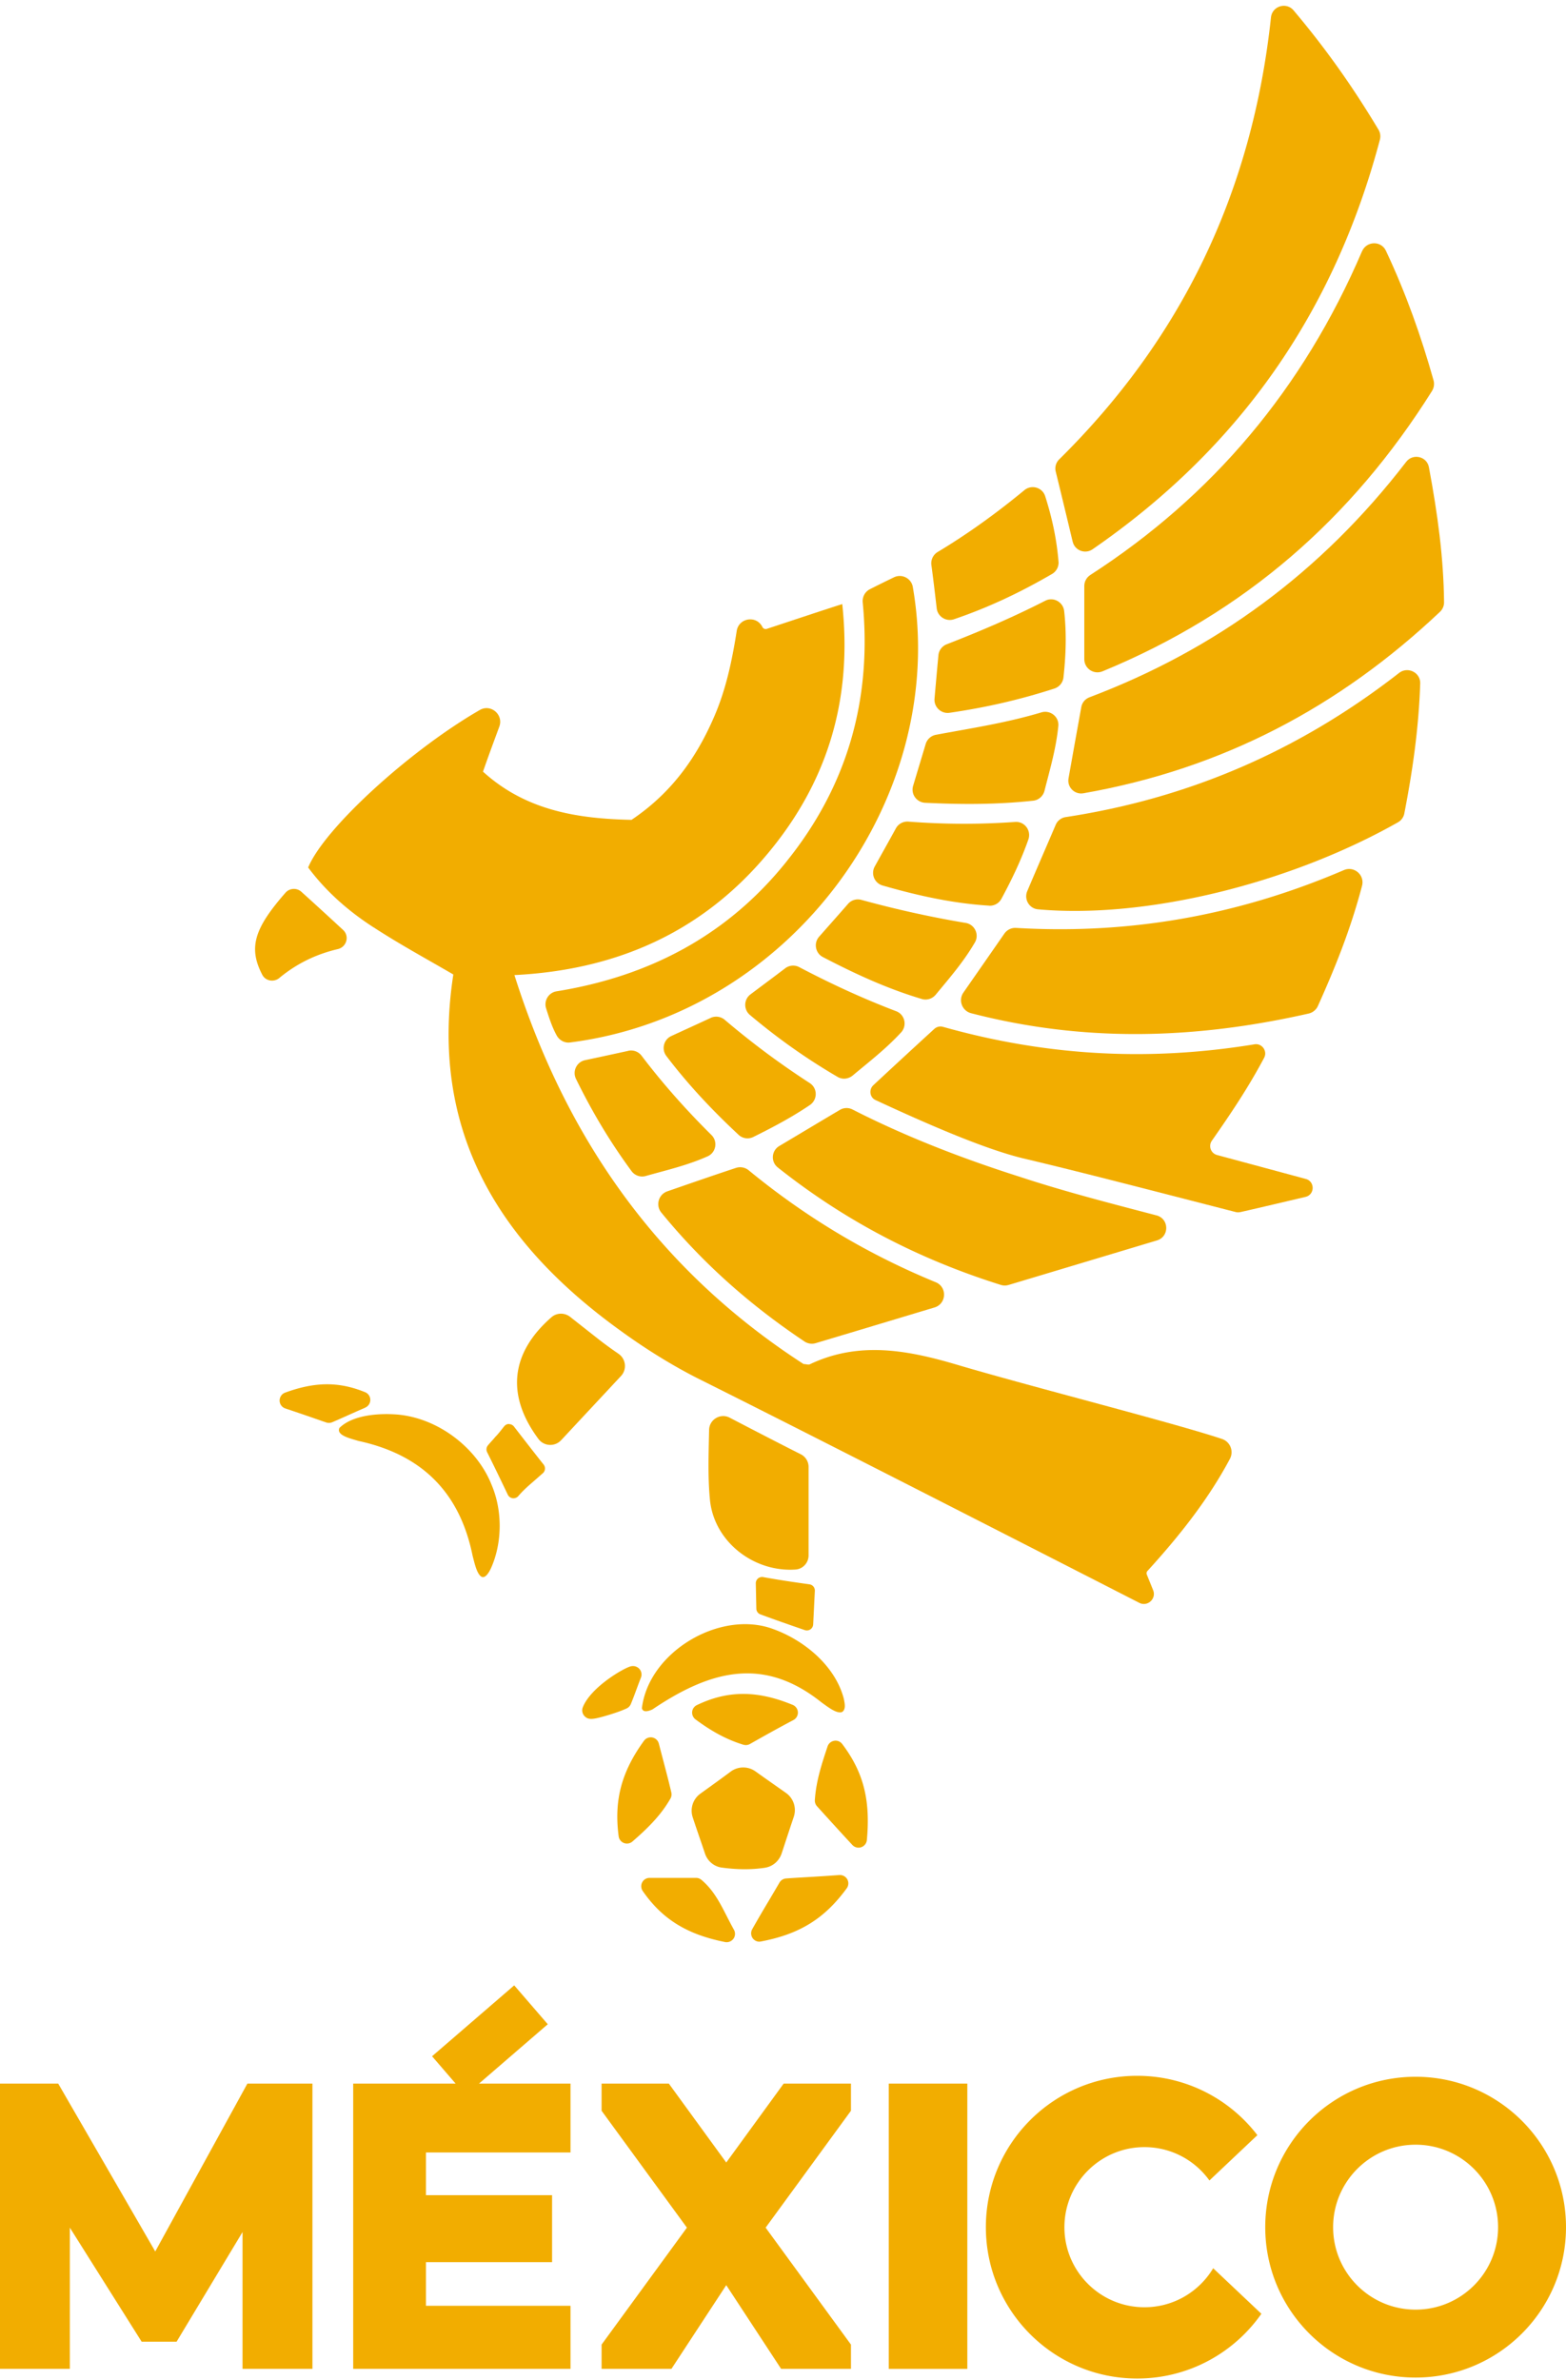 <svg height="2500" viewBox="0 -.98 374.22 567.9" width="1645" xmlns="http://www.w3.org/2000/svg"><g fill="#f2ad00"><path d="m89.31 220.2c6.16 4.02 12.59 7.5 19.02 11.25-5.76 37.5 10.98 64.28 40.04 85.17 8.84 6.43 16.07 10.18 18.75 11.52 24.67 12.33 60.18 30.46 105.13 53.44 1.97 1.01 4.13-.97 3.31-3.02l-1.51-3.73c-.12-.3-.06-.64.16-.87 7.7-8.45 14.55-17.12 19.69-26.77.98-1.83.09-4.1-1.88-4.76-11.17-3.76-45.93-12.57-63.43-17.77-11.78-3.48-23.3-5.62-34.95-.13-.4.27-.94 0-1.61 0-34.15-22.1-56.51-53.16-69.1-92.94 23.97-1.21 43.79-9.91 59.06-27.32s21.83-37.63 19.28-61.33c-6.43 2.06-12.12 3.99-18.02 5.92a.88.88 0 0 1 -1.07-.45c-1.41-2.85-5.64-2.19-6.13.95-1.15 7.33-2.61 14.13-5.45 20.63-4.29 9.91-10.31 18.21-19.69 24.51-12.72-.27-25.18-2.14-35.49-11.52 1.28-3.68 2.56-7.12 3.9-10.76 1.05-2.85-2.03-5.49-4.66-3.97-16.5 9.49-37.09 28.15-41.02 37.63 4.29 5.76 9.64 10.45 15.67 14.33zm167.03-92.16c.5 2.11 2.97 3.04 4.76 1.8 35.36-24.4 57.78-56.9 68.65-97.86.21-.81.09-1.68-.34-2.39-5.91-9.86-12.31-19.04-20.28-28.49-1.75-2.08-5.12-1.04-5.41 1.66-4.53 42.1-21.54 76.91-50.61 105.61-.77.76-1.09 1.86-.83 2.91 1.38 5.62 2.69 11.06 4.05 16.76z"/><path d="m325.47 58.66c-14.11 32.91-35.78 58.51-64.92 77.33-.89.58-1.44 1.56-1.44 2.62v17.51c0 2.24 2.28 3.75 4.36 2.89 34.05-14.04 59.65-36.6 78.73-66.98.47-.76.61-1.68.37-2.54-2.96-10.51-6.55-20.7-11.39-30.98-1.15-2.44-4.64-2.33-5.7.14z"/><path d="m345.08 142.52c-.11-10.57-1.5-20.93-3.62-32.28-.49-2.6-3.82-3.37-5.43-1.28-20.39 26.51-45.66 44.91-75.7 56.26-1 .38-1.74 1.25-1.93 2.3-1.07 5.83-2.02 11.27-3.06 17.07-.38 2.1 1.46 3.93 3.56 3.56 33.25-5.84 61.16-20.64 85.21-43.36.62-.59.98-1.42.97-2.28z"/><path d="m335.59 192.94c1.9-9.81 3.42-19.98 3.79-31.01.09-2.64-2.97-4.15-5.05-2.53-24.14 18.8-50.55 30-79.66 34.44-1.07.16-1.98.86-2.4 1.86-2.29 5.36-4.52 10.46-6.79 15.83-.83 1.95.47 4.16 2.57 4.35 25.53 2.3 59.88-6.01 86.01-20.79.8-.45 1.36-1.23 1.53-2.14zm-39.26 95.3c5.24-1.19 10.43-2.43 15.64-3.65 2.24-.53 2.29-3.69.07-4.29-7.07-1.91-14.12-3.81-21.21-5.72a2.218 2.218 0 0 1 -1.24-3.41c4.5-6.44 8.69-12.65 12.49-19.81.85-1.6-.5-3.52-2.29-3.23-25.82 4.23-50.2 2.65-74.44-4.17-.73-.21-1.53-.02-2.09.5-5.07 4.64-9.72 8.93-14.55 13.43-1.1 1.02-.9 2.86.44 3.53 0 0 .02 0 .02.01 15.27 7.1 27.05 11.92 35.22 13.93 14.07 3.32 30.78 7.69 50.9 12.85.34.09.71.09 1.05.02z"/><path d="m314.94 238.96c4.13-9.19 7.8-18.28 10.54-28.7.68-2.58-1.9-4.81-4.35-3.75-25.74 11.04-51.64 15.38-78.31 13.81-1.11-.07-2.18.45-2.81 1.36-3.31 4.78-6.51 9.37-9.79 14.09-1.27 1.83-.32 4.37 1.84 4.93 27.01 7 53.5 6.24 80.66.08.98-.22 1.81-.9 2.22-1.82zm-73.92 66.67c11.85-3.55 23.63-7.09 35.45-10.64 3.01-.9 2.94-5.18-.1-5.98-11-2.89-21.9-5.67-32.66-9.22-13.78-4.38-27.31-9.62-40-16.09-.94-.48-2.07-.45-2.99.09-4.97 2.94-9.63 5.75-14.51 8.65-1.88 1.12-2.05 3.77-.34 5.12 16.2 12.86 33.79 21.94 53.3 28.06.6.19 1.24.19 1.84.01zm-53.02-101.23c-14.1 17.66-32.78 27.48-55.01 31.07-1.9.31-3.07 2.24-2.49 4.07.75 2.36 1.46 4.56 2.55 6.51.64 1.13 1.88 1.81 3.17 1.64 53.22-6.77 90.59-58.83 81.91-108.84-.36-2.07-2.62-3.22-4.51-2.3-1.99.97-3.88 1.89-5.74 2.84-1.17.59-1.84 1.84-1.72 3.15 2.23 23.1-3.63 43.8-18.17 61.86zm4.23 114.73c.8.53 1.79.68 2.71.4 9.31-2.78 18.51-5.56 28.37-8.52 2.89-.87 3.09-4.88.3-6.03-17.09-7.03-31.66-16.05-44.7-26.75-.85-.7-2-.91-3.04-.57-5.65 1.87-10.86 3.68-16.4 5.6-2.11.73-2.85 3.35-1.44 5.07 10.09 12.35 21.46 22.27 34.19 30.79zm-.86 26.96c-5.6-2.82-11.17-5.72-17-8.75-2.21-1.15-4.86.43-4.92 2.92-.12 5.88-.32 11.31.2 16.67.97 10.07 10.52 17.39 20.47 16.69 1.75-.12 3.1-1.61 3.1-3.36v-21.17c0-1.27-.72-2.43-1.85-3zm-41.21-96.4c-3.48.76-6.81 1.48-10.35 2.23-2 .42-3.07 2.63-2.17 4.47 3.91 7.99 8.23 15.18 13.3 22.07a3.142 3.142 0 0 0 3.39 1.13c4.99-1.41 9.92-2.53 14.78-4.7 1.99-.89 2.47-3.53.92-5.07-6.14-6.08-11.7-12.36-16.72-18.97a3.135 3.135 0 0 0 -3.16-1.17zm70.9-59.27c8.87.43 17.29.43 25.85-.5 1.3-.14 2.37-1.1 2.69-2.37 1.3-5.13 2.77-10.08 3.3-15.46.22-2.21-1.91-3.9-4.04-3.27-8.5 2.55-16.91 3.8-25.23 5.36a3.16 3.16 0 0 0 -2.42 2.19c-1.02 3.4-2 6.63-3.01 10.02-.58 1.95.83 3.93 2.87 4.03zm33.24-45.8c-.24-2.18-2.58-3.47-4.53-2.47-7.8 3.99-15.67 7.34-23.54 10.4-1.1.43-1.87 1.44-1.98 2.62-.33 3.49-.62 6.82-.93 10.36-.18 2.02 1.58 3.68 3.59 3.39 8.65-1.26 16.72-3.1 25.07-5.8a3.159 3.159 0 0 0 2.15-2.63c.58-5.31.77-10.47.17-15.87z"/><path d="m202.65 214.58c-2.3 2.63-4.54 5.15-6.91 7.84-1.35 1.53-.9 3.93.91 4.87 7.84 4.08 15.39 7.56 23.66 10.02 1.2.36 2.49-.07 3.29-1.03 3.28-3.97 6.66-7.84 9.37-12.5 1.09-1.88-.05-4.29-2.19-4.65-8.61-1.44-16.83-3.29-24.95-5.51-1.16-.32-2.39.05-3.18.96zm21.19-70.62c.23 1.98 2.24 3.25 4.13 2.61 8.43-2.87 16.04-6.52 23.43-10.82 1.03-.6 1.65-1.75 1.55-2.93-.44-5.32-1.5-10.36-3.19-15.66-.67-2.09-3.26-2.84-4.96-1.44-6.83 5.63-13.62 10.51-20.73 14.78a3.141 3.141 0 0 0 -1.5 3.12c.48 3.54.87 6.91 1.27 10.35zm-36.22 86.02c-2.85 2.17-5.53 4.15-8.28 6.22-1.62 1.21-1.68 3.62-.13 4.92 6.67 5.62 13.56 10.48 20.95 14.8 1.14.67 2.58.52 3.6-.33 4.03-3.37 8.01-6.43 11.57-10.3 1.5-1.63.9-4.27-1.16-5.06-8-3.05-15.57-6.54-23.18-10.54a3.129 3.129 0 0 0 -3.36.28zm48.76-14.97c1.21.07 2.35-.58 2.92-1.64 2.48-4.6 4.67-9.13 6.44-14.17.75-2.14-.89-4.36-3.15-4.2-8.72.62-17.09.57-25.51-.08-1.23-.1-2.41.54-3 1.62-1.7 3.11-3.36 6.05-5.05 9.11a3.14 3.14 0 0 0 1.89 4.54c8.56 2.46 16.85 4.28 25.46 4.81zm-66.55 26.81c-3.21 1.5-6.25 2.87-9.42 4.34-1.83.84-2.39 3.17-1.17 4.77 5.26 6.92 11.04 13.03 17.26 18.83.95.89 2.36 1.09 3.52.51 4.7-2.33 9.16-4.68 13.51-7.63 1.87-1.27 1.87-4.01-.02-5.24-7.32-4.75-13.88-9.65-20.32-15.12-.94-.8-2.25-.98-3.37-.46zm-35.75 100.92c4.75-5.11 9.5-10.18 14.32-15.36 1.46-1.57 1.18-4.07-.58-5.29-1.38-.95-2.91-2.04-4.41-3.2-2.35-1.84-4.78-3.76-7.17-5.64-1.32-1.03-3.2-1.01-4.46.09-9.79 8.55-10.86 18.66-3.11 29.09 1.31 1.76 3.91 1.91 5.41.3zm-21.18 27.46c.45 1.65 1 4.51 2.19 5.16l.1.04c.67.22 1.43-.58 2.14-2.1 2.71-6.04 2.77-13.73.15-19.9-3.5-8.86-12.78-15.98-22.55-16.81-4.43-.35-10.64.09-13.81 3.19-.87 1.82 2.84 2.58 4.5 3.11 15.03 3.23 24.19 12.15 27.29 27.32zm88.75 34.33c-2.02-7.85-9.42-14-16.9-16.69-12.61-4.68-29.74 5.43-31.36 18.93.22.86 1.11.92 2.52.28 14.4-9.72 26.9-12.47 40.44-1.65 1.34.94 3.48 2.69 4.79 2.3l.19-.09c.8-.7.56-1.85.32-3.08zm-134.89-172.26c4.14-3.42 8.74-5.66 13.97-6.89 2.11-.5 2.84-3.11 1.25-4.58-3.47-3.21-6.73-6.2-9.96-9.11-1.1-1-2.82-.9-3.8.22-7.44 8.5-8.92 13.11-5.55 19.6.78 1.51 2.78 1.85 4.09.77zm116.05 212.6c1.87-.28 3.39-1.63 3.98-3.42.25-.76.51-1.53.76-2.31.67-2.04 1.37-4.16 2.13-6.42.71-2.1-.04-4.43-1.85-5.71l-1.19-.84c-2.11-1.48-4.09-2.87-6.12-4.32a5.027 5.027 0 0 0 -5.93.07c-2.25 1.68-4.45 3.26-6.76 4.92l-.47.34a5.016 5.016 0 0 0 -1.83 5.63c.65 1.98 1.3 3.87 1.93 5.71.35 1.02.69 2.01 1.02 3 .6 1.77 2.14 3.07 3.99 3.32 1.97.26 3.78.39 5.51.39s3.23-.12 4.83-.35zm-22.6-16.51c.25-.44.33-.96.22-1.45-.55-2.38-1.16-4.69-1.86-7.37-.35-1.33-.72-2.75-1.13-4.32-.19-.75-.8-1.32-1.56-1.47-.76-.14-1.54.16-1.99.79-5.39 7.42-7.19 14.25-6.05 22.83.1.73.58 1.34 1.27 1.6a2.01 2.01 0 0 0 2.02-.36c4.48-3.86 7.12-6.84 9.09-10.27z"/><path d="m177.64 415.48a1.996 1.996 0 0 0 1.57-.17c3.01-1.7 6.12-3.46 10.4-5.73a2 2 0 0 0 -.17-3.61c-8.49-3.51-15.55-3.5-22.92.05-.63.3-1.06.92-1.12 1.61s.24 1.38.8 1.8c4.03 2.99 7.56 4.86 11.45 6.06zm21.69-.93c-.73.12-1.34.64-1.57 1.34-1.35 4.06-2.75 8.25-3.04 12.82-.03.54.15 1.07.51 1.47l.88.97c2.21 2.44 4.49 4.96 7.58 8.29.38.41.92.64 1.47.64.22 0 .43-.03.64-.11a2 2 0 0 0 1.35-1.71c.89-9.59-.82-16.24-5.89-22.95-.45-.59-1.19-.89-1.92-.77zm-26.08 48.08a2.013 2.013 0 0 0 2.01-.78c.46-.63.51-1.47.13-2.15-.63-1.13-1.19-2.22-1.73-3.28-1.65-3.22-3.2-6.26-6.04-8.65-.36-.3-.82-.47-1.29-.47h-11.1c-.74 0-1.43.41-1.77 1.07s-.29 1.46.13 2.07c4.67 6.72 10.55 10.37 19.67 12.19zm8.25-.1c.12 0 .25-.01.37-.04 9.23-1.76 15.16-5.44 20.47-12.7.46-.63.51-1.47.13-2.15s-1.13-1.07-1.9-1.02c-3.09.23-5.61.38-7.83.51-1.69.1-3.27.19-4.89.31a2 2 0 0 0 -1.59 1c-.82 1.41-1.63 2.78-2.47 4.2-1.27 2.12-2.57 4.32-4.04 6.93-.38.68-.33 1.52.12 2.15.38.53.99.83 1.62.83zm-59.83-123.67c-.46-.04-.89.19-1.18.54-.21.25-.42.52-.64.8-.45.57-.91 1.15-1.41 1.65-.04.04-.08.08-.11.12-.25.31-.53.63-.82.94-.32.36-.64.71-.93 1.07-.37.46-.43 1.08-.17 1.61 1.74 3.48 3.37 6.88 4.94 10.16.22.46.65.77 1.16.84.07 0 .13.01.2.01.43 0 .85-.19 1.14-.52.75-.88 1.65-1.77 2.66-2.66l3.21-2.81c.6-.53.68-1.43.19-2.06-2.52-3.18-4.81-6.15-7.09-9.09-.28-.36-.7-.57-1.16-.58zm59.47 36.9c-.34.29-.54.72-.53 1.18l.13 6.03c.01.62.4 1.16.98 1.37 3.64 1.35 7.19 2.58 10.61 3.76a1.512 1.512 0 0 0 1.33-.18c.39-.26.63-.7.66-1.17l.4-8.03c.04-.78-.52-1.45-1.29-1.56-3.3-.46-7.2-1.02-11.05-1.73-.44-.08-.9.04-1.25.33zm-93.86-40.83c.74-.32 1.22-1.05 1.21-1.85 0-.81-.5-1.53-1.24-1.83-6.25-2.55-11.96-2.52-19.12.11-.8.29-1.32 1.06-1.31 1.91s.56 1.6 1.37 1.87c3.66 1.22 6.21 2.11 8.96 3.07l.79.27c.21.07.44.11.66.11.27 0 .54-.05.79-.16 1.42-.61 2.7-1.18 3.99-1.76 1.26-.56 2.52-1.13 3.91-1.72zm62.47 71.88c.45-.21.81-.59 1-1.05.54-1.3.98-2.5 1.41-3.67.33-.9.66-1.77 1-2.64.3-.74.12-1.59-.44-2.16-.24-.24-.9-.76-1.93-.55-1.61.34-9.61 4.96-11.52 9.8a2 2 0 0 0 .45 2.15c.42.42.87.62 1.55.62.78 0 1.86-.26 3.55-.75.73-.21 3.26-.96 4.93-1.75zm51.91 2.21s-.13 0-.4.13c.13 0 .27-.13.4-.13zm136.62 85.8c-19.84 0-35.93 16.09-35.93 35.94s16.09 35.93 35.93 35.93 35.94-16.09 35.94-35.93-16.09-35.94-35.94-35.94zm0 55.64c-10.88 0-19.71-8.82-19.71-19.7s8.83-19.71 19.71-19.71 19.71 8.82 19.71 19.71-8.83 19.7-19.71 19.7zm-64.8-.57c-10.56 0-19.12-8.57-19.12-19.12s8.57-19.14 19.12-19.14c6.41 0 12.06 3.14 15.53 7.97l11.46-10.83c-6.6-8.62-17.02-14.18-28.72-14.18-19.97 0-36.16 16.19-36.16 36.17s16.19 36.16 36.16 36.16c12.28 0 23.14-6.12 29.68-15.47l-11.52-10.88c-3.34 5.58-9.44 9.32-16.42 9.32zm-236.38-13.33-23.19-40.11h-13.91v68.16h16.69v-33.74l17.16 27.25h8.35l15.76-26.2v32.69h16.7v-68.16h-15.54zm136.45-21.25-13.72-18.86h-16.07v6.49l20.39 27.93-20.39 27.94v5.8h16.69l13.1-20 13.11 20h16.69v-5.8l-20.39-27.94 20.39-27.93v-6.49h-16.08zm38.83-18.86h18.78v68.17h-18.78zm-81.48-14.18-8.02-9.29-19.63 16.94 5.63 6.53h-24.48v68.16h51.93v-15.07h-34.54v-10.43h30.14v-16h-30.14v-10.2h34.54v-16.46h-21.86z"/></g></svg>